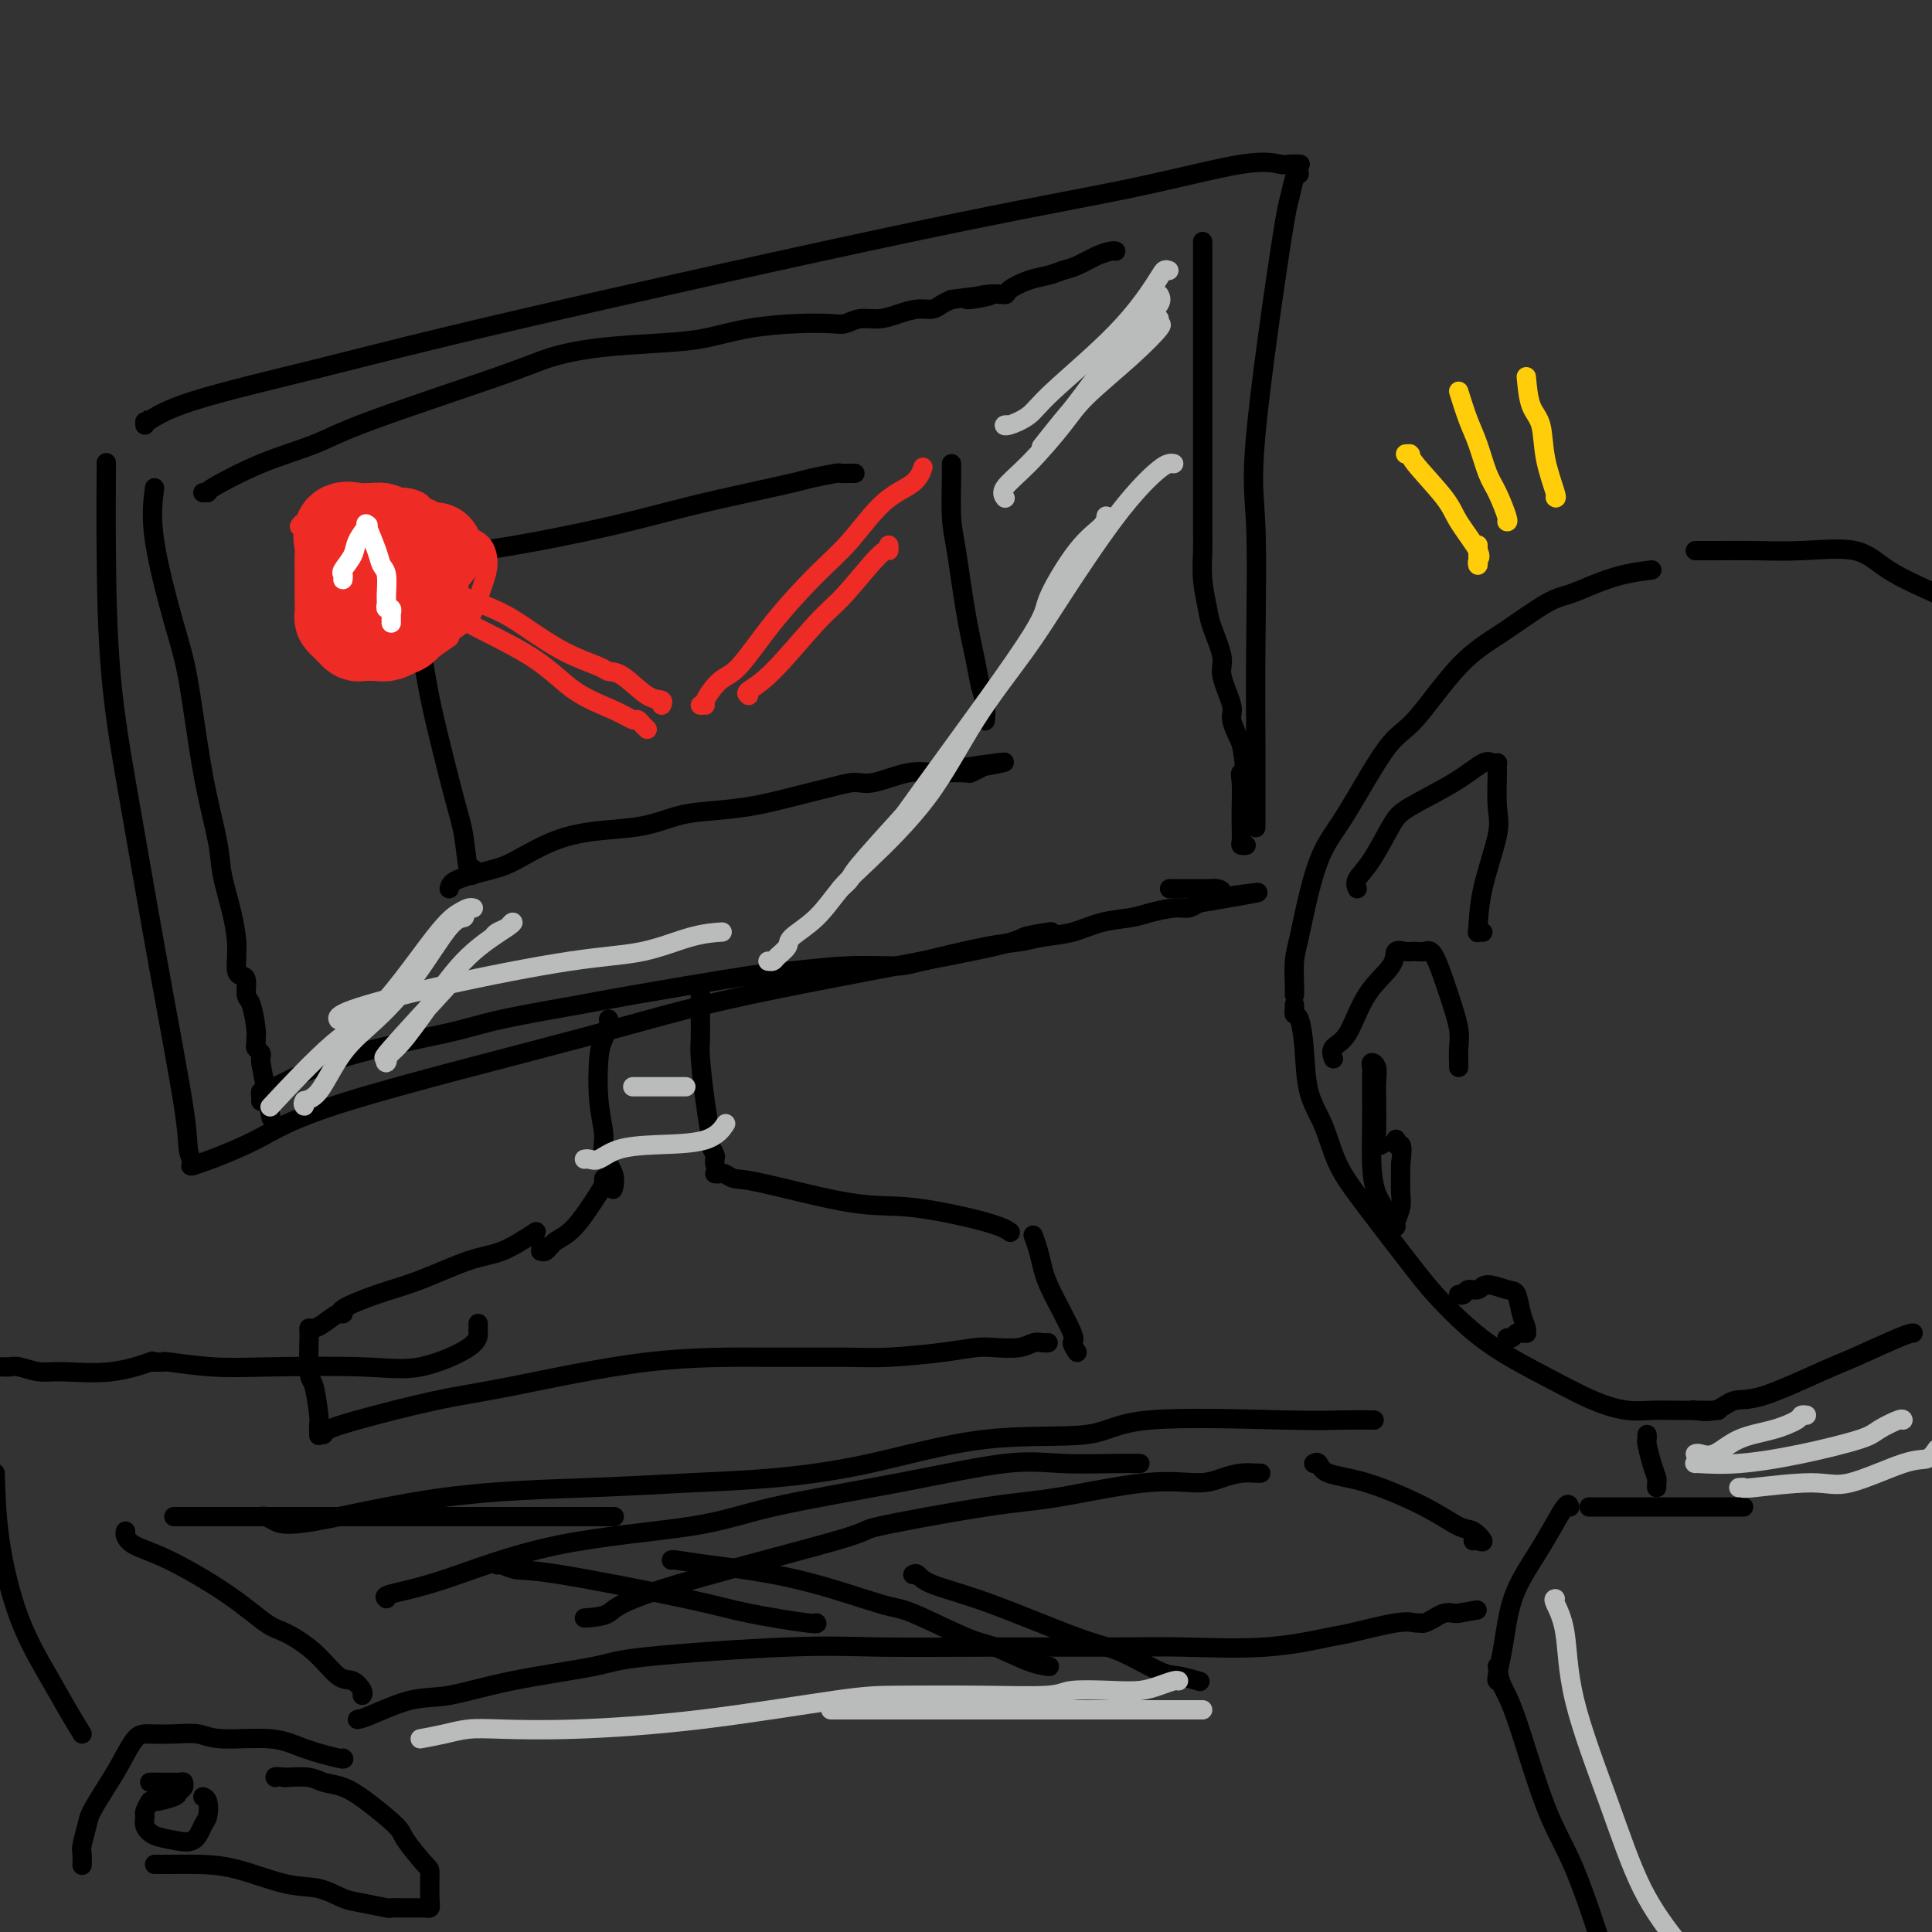 <svg viewBox='0 0 400 400' version='1.1' xmlns='http://www.w3.org/2000/svg' xmlns:xlink='http://www.w3.org/1999/xlink'><rect x="0" y="0" width="400" height="400" fill="#333333" stroke="none"/><g fill='none' stroke='rgb(0,0,0)' stroke-width='4' stroke-linecap='round' stroke-linejoin='round'><path d='M22,96c0.008,-0.338 0.016,-0.676 0,2c-0.016,2.676 -0.057,8.368 0,16c0.057,7.632 0.210,17.206 1,26c0.790,8.794 2.215,16.809 4,27c1.785,10.191 3.928,22.560 6,34c2.072,11.440 4.071,21.953 5,28c0.929,6.047 0.789,7.628 1,9c0.211,1.372 0.775,2.535 1,3c0.225,0.465 0.113,0.233 0,0'/><path d='M40,241c0.187,-0.111 0.375,-0.222 0,0c-0.375,0.222 -1.311,0.777 1,0c2.311,-0.777 7.871,-2.887 12,-5c4.129,-2.113 6.828,-4.229 19,-8c12.172,-3.771 33.816,-9.196 48,-13c14.184,-3.804 20.908,-5.986 35,-9c14.092,-3.014 35.550,-6.859 46,-9c10.450,-2.141 9.890,-2.576 11,-3c1.110,-0.424 3.888,-0.835 5,-1c1.112,-0.165 0.556,-0.082 0,0'/><path d='M30,88c-0.011,-0.500 -0.023,-0.999 0,-1c0.023,-0.001 0.080,0.497 1,0c0.920,-0.497 2.702,-1.989 9,-4c6.298,-2.011 17.113,-4.540 27,-7c9.887,-2.460 18.845,-4.852 41,-10c22.155,-5.148 57.507,-13.054 81,-18c23.493,-4.946 35.125,-6.933 45,-9c9.875,-2.067 17.991,-4.214 23,-5c5.009,-0.786 6.910,-0.211 8,0c1.090,0.211 1.371,0.057 2,0c0.629,-0.057 1.608,-0.016 2,0c0.392,0.016 0.196,0.008 0,0'/><path d='M269,36c-0.329,0.024 -0.659,0.048 -1,1c-0.341,0.952 -0.694,2.832 -1,4c-0.306,1.168 -0.565,1.623 -2,11c-1.435,9.377 -4.045,27.676 -5,38c-0.955,10.324 -0.256,12.672 0,19c0.256,6.328 0.069,16.635 0,25c-0.069,8.365 -0.018,14.789 0,20c0.018,5.211 0.005,9.211 0,12c-0.005,2.789 -0.001,4.368 0,5c0.001,0.632 0.001,0.316 0,0'/><path d='M342,118c-1.983,0.251 -3.966,0.502 -6,1c-2.034,0.498 -4.119,1.242 -6,2c-1.881,0.758 -3.560,1.530 -5,2c-1.440,0.470 -2.643,0.637 -5,2c-2.357,1.363 -5.869,3.921 -9,6c-3.131,2.079 -5.881,3.679 -9,7c-3.119,3.321 -6.607,8.362 -9,11c-2.393,2.638 -3.691,2.873 -6,6c-2.309,3.127 -5.628,9.146 -8,13c-2.372,3.854 -3.799,5.543 -5,8c-1.201,2.457 -2.178,5.681 -3,9c-0.822,3.319 -1.488,6.732 -2,9c-0.512,2.268 -0.869,3.391 -1,5c-0.131,1.609 -0.035,3.702 0,5c0.035,1.298 0.010,1.799 0,2c-0.010,0.201 -0.005,0.100 0,0'/><path d='M268,208c0.023,0.307 0.046,0.615 0,1c-0.046,0.385 -0.161,0.848 0,1c0.161,0.152 0.597,-0.005 1,1c0.403,1.005 0.773,3.174 1,6c0.227,2.826 0.311,6.310 1,9c0.689,2.690 1.983,4.586 3,7c1.017,2.414 1.757,5.347 3,8c1.243,2.653 2.989,5.027 6,9c3.011,3.973 7.286,9.547 10,13c2.714,3.453 3.866,4.785 6,7c2.134,2.215 5.248,5.311 9,8c3.752,2.689 8.142,4.969 12,7c3.858,2.031 7.186,3.812 10,5c2.814,1.188 5.116,1.782 7,2c1.884,0.218 3.350,0.058 5,0c1.650,-0.058 3.483,-0.016 6,0c2.517,0.016 5.719,0.004 7,0c1.281,-0.004 0.640,-0.002 0,0'/><path d='M351,114c0.122,-0.002 0.244,-0.003 1,0c0.756,0.003 2.147,0.012 4,0c1.853,-0.012 4.168,-0.045 7,0c2.832,0.045 6.182,0.167 10,0c3.818,-0.167 8.105,-0.622 11,0c2.895,0.622 4.399,2.321 7,4c2.601,1.679 6.301,3.340 10,5'/><path d='M351,292c-0.357,-0.062 -0.714,-0.125 0,0c0.714,0.125 2.499,0.436 4,0c1.501,-0.436 2.716,-1.619 4,-2c1.284,-0.381 2.635,0.042 6,-1c3.365,-1.042 8.744,-3.547 12,-5c3.256,-1.453 4.389,-1.853 7,-3c2.611,-1.147 6.700,-3.039 9,-4c2.300,-0.961 2.812,-0.989 3,-1c0.188,-0.011 0.054,-0.003 0,0c-0.054,0.003 -0.027,0.002 0,0'/><path d='M341,297c0.022,0.408 0.044,0.816 0,1c-0.044,0.184 -0.156,0.144 0,1c0.156,0.856 0.578,2.608 1,4c0.422,1.392 0.845,2.425 1,3c0.155,0.575 0.042,0.693 0,1c-0.042,0.307 -0.012,0.802 0,1c0.012,0.198 0.006,0.099 0,0'/><path d='M361,312c-0.177,0.000 -0.353,0.000 -1,0c-0.647,0.000 -1.763,0.000 -4,0c-2.237,0.000 -5.593,0.000 -8,0c-2.407,0.000 -3.864,-0.000 -6,0c-2.136,0.000 -4.951,0.000 -7,0c-2.049,0.000 -3.333,0.000 -4,0c-0.667,0.000 -0.718,0.000 -1,0c-0.282,0.000 -0.795,0.000 -1,0c-0.205,0.000 -0.103,0.000 0,0'/><path d='M325,312c-0.145,-0.459 -0.291,-0.918 -1,0c-0.709,0.918 -1.983,3.213 -3,5c-1.017,1.787 -1.779,3.067 -3,5c-1.221,1.933 -2.902,4.518 -4,7c-1.098,2.482 -1.615,4.861 -2,7c-0.385,2.139 -0.639,4.037 -1,6c-0.361,1.963 -0.828,3.990 -1,5c-0.172,1.010 -0.049,1.003 0,1c0.049,-0.003 0.025,-0.001 0,0'/><path d='M310,345c0.228,1.372 0.456,2.743 1,4c0.544,1.257 1.404,2.399 3,7c1.596,4.601 3.930,12.662 6,18c2.070,5.338 3.877,7.954 6,13c2.123,5.046 4.561,12.523 7,20'/><path d='M276,219c0.069,0.189 0.138,0.378 0,0c-0.138,-0.378 -0.483,-1.324 0,-2c0.483,-0.676 1.796,-1.081 3,-3c1.204,-1.919 2.300,-5.352 4,-8c1.700,-2.648 4.003,-4.513 5,-6c0.997,-1.487 0.689,-2.597 1,-3c0.311,-0.403 1.241,-0.098 2,0c0.759,0.098 1.345,-0.011 2,0c0.655,0.011 1.377,0.141 2,0c0.623,-0.141 1.148,-0.553 2,1c0.852,1.553 2.032,5.071 3,8c0.968,2.929 1.723,5.268 2,7c0.277,1.732 0.074,2.856 0,4c-0.074,1.144 -0.020,2.308 0,3c0.020,0.692 0.006,0.912 0,1c-0.006,0.088 -0.003,0.044 0,0'/><path d='M286,237c-0.422,0.184 -0.844,0.369 -1,0c-0.156,-0.369 -0.046,-1.290 0,-3c0.046,-1.710 0.026,-4.207 0,-6c-0.026,-1.793 -0.060,-2.882 0,-4c0.060,-1.118 0.212,-2.264 0,-3c-0.212,-0.736 -0.789,-1.061 -1,-1c-0.211,0.061 -0.057,0.507 0,1c0.057,0.493 0.017,1.034 0,2c-0.017,0.966 -0.012,2.358 0,4c0.012,1.642 0.030,3.533 0,6c-0.030,2.467 -0.109,5.509 0,8c0.109,2.491 0.406,4.432 1,6c0.594,1.568 1.483,2.765 2,4c0.517,1.235 0.660,2.510 1,3c0.340,0.490 0.876,0.195 1,0c0.124,-0.195 -0.163,-0.289 0,-1c0.163,-0.711 0.775,-2.037 1,-3c0.225,-0.963 0.064,-1.561 0,-3c-0.064,-1.439 -0.032,-3.720 0,-6'/><path d='M290,241c0.370,-2.933 0.295,-3.766 0,-4c-0.295,-0.234 -0.810,0.129 -1,0c-0.190,-0.129 -0.054,-0.751 0,-1c0.054,-0.249 0.027,-0.124 0,0'/><path d='M302,268c0.361,0.123 0.723,0.247 1,0c0.277,-0.247 0.470,-0.864 1,-1c0.530,-0.136 1.399,0.211 2,0c0.601,-0.211 0.935,-0.978 2,-1c1.065,-0.022 2.859,0.702 4,1c1.141,0.298 1.627,0.171 2,1c0.373,0.829 0.633,2.615 1,4c0.367,1.385 0.841,2.370 1,3c0.159,0.630 0.001,0.905 0,1c-0.001,0.095 0.154,0.012 0,0c-0.154,-0.012 -0.616,0.049 -1,0c-0.384,-0.049 -0.691,-0.209 -1,0c-0.309,0.209 -0.622,0.787 -1,1c-0.378,0.213 -0.822,0.061 -1,0c-0.178,-0.061 -0.089,-0.030 0,0'/><path d='M281,184c-0.235,-0.581 -0.469,-1.162 0,-2c0.469,-0.838 1.642,-1.935 3,-4c1.358,-2.065 2.903,-5.100 4,-7c1.097,-1.900 1.748,-2.667 4,-4c2.252,-1.333 6.106,-3.233 9,-5c2.894,-1.767 4.828,-3.400 6,-4c1.172,-0.600 1.581,-0.166 2,0c0.419,0.166 0.847,0.065 1,0c0.153,-0.065 0.031,-0.093 0,0c-0.031,0.093 0.031,0.305 0,2c-0.031,1.695 -0.153,4.871 0,7c0.153,2.129 0.581,3.212 0,6c-0.581,2.788 -2.169,7.283 -3,11c-0.831,3.717 -0.903,6.656 -1,8c-0.097,1.344 -0.218,1.093 0,1c0.218,-0.093 0.777,-0.026 1,0c0.223,0.026 0.112,0.013 0,0'/><path d='M32,101c-0.380,2.961 -0.760,5.922 0,11c0.760,5.078 2.661,12.273 4,17c1.339,4.727 2.117,6.986 3,12c0.883,5.014 1.873,12.782 3,19c1.127,6.218 2.393,10.885 3,14c0.607,3.115 0.555,4.678 1,7c0.445,2.322 1.386,5.403 2,8c0.614,2.597 0.899,4.710 1,6c0.101,1.290 0.017,1.758 0,2c-0.017,0.242 0.033,0.257 0,1c-0.033,0.743 -0.150,2.212 0,3c0.150,0.788 0.566,0.894 1,1c0.434,0.106 0.887,0.214 1,1c0.113,0.786 -0.113,2.252 0,3c0.113,0.748 0.565,0.778 1,2c0.435,1.222 0.852,3.637 1,5c0.148,1.363 0.026,1.675 0,2c-0.026,0.325 0.046,0.665 0,1c-0.046,0.335 -0.208,0.667 0,1c0.208,0.333 0.787,0.667 1,1c0.213,0.333 0.061,0.667 0,1c-0.061,0.333 -0.030,0.667 0,1'/><path d='M54,220c3.667,19.833 1.833,9.917 0,0'/><path d='M54,228c0.018,-0.301 0.036,-0.601 0,-1c-0.036,-0.399 -0.128,-0.896 0,-1c0.128,-0.104 0.474,0.186 3,-1c2.526,-1.186 7.231,-3.849 14,-6c6.769,-2.151 15.603,-3.792 21,-5c5.397,-1.208 7.358,-1.983 12,-3c4.642,-1.017 11.966,-2.276 16,-3c4.034,-0.724 4.779,-0.912 11,-2c6.221,-1.088 17.919,-3.077 24,-4c6.081,-0.923 6.544,-0.780 9,-1c2.456,-0.220 6.904,-0.804 11,-1c4.096,-0.196 7.840,-0.003 10,0c2.160,0.003 2.737,-0.183 6,-1c3.263,-0.817 9.214,-2.264 13,-3c3.786,-0.736 5.409,-0.761 7,-1c1.591,-0.239 3.151,-0.694 5,-1c1.849,-0.306 3.986,-0.464 6,-1c2.014,-0.536 3.905,-1.449 6,-2c2.095,-0.551 4.396,-0.739 6,-1c1.604,-0.261 2.512,-0.596 4,-1c1.488,-0.404 3.554,-0.878 5,-1c1.446,-0.122 2.270,0.108 3,0c0.730,-0.108 1.365,-0.554 2,-1'/><path d='M248,187c22.896,-3.895 8.137,-1.632 3,-1c-5.137,0.632 -0.653,-0.367 1,-1c1.653,-0.633 0.474,-0.902 0,-1c-0.474,-0.098 -0.243,-0.026 -2,0c-1.757,0.026 -5.502,0.008 -7,0c-1.498,-0.008 -0.749,-0.004 0,0'/><path d='M42,102c0.536,-0.012 1.072,-0.024 1,0c-0.072,0.024 -0.751,0.085 1,-1c1.751,-1.085 5.931,-3.316 10,-5c4.069,-1.684 8.027,-2.822 11,-4c2.973,-1.178 4.960,-2.396 12,-5c7.040,-2.604 19.132,-6.595 26,-9c6.868,-2.405 8.514,-3.225 11,-4c2.486,-0.775 5.814,-1.504 10,-2c4.186,-0.496 9.229,-0.760 13,-1c3.771,-0.240 6.270,-0.455 9,-1c2.730,-0.545 5.692,-1.418 9,-2c3.308,-0.582 6.961,-0.873 10,-1c3.039,-0.127 5.463,-0.089 7,0c1.537,0.089 2.186,0.230 3,0c0.814,-0.230 1.793,-0.831 3,-1c1.207,-0.169 2.641,0.095 4,0c1.359,-0.095 2.643,-0.550 4,-1c1.357,-0.450 2.786,-0.894 4,-1c1.214,-0.106 2.211,0.125 3,0c0.789,-0.125 1.368,-0.607 2,-1c0.632,-0.393 1.316,-0.696 2,-1'/><path d='M197,62c13.628,-1.793 6.199,-0.277 4,0c-2.199,0.277 0.831,-0.685 3,-1c2.169,-0.315 3.476,0.018 4,0c0.524,-0.018 0.264,-0.385 1,-1c0.736,-0.615 2.469,-1.478 4,-2c1.531,-0.522 2.862,-0.704 4,-1c1.138,-0.296 2.084,-0.706 3,-1c0.916,-0.294 1.800,-0.471 3,-1c1.200,-0.529 2.714,-1.410 4,-2c1.286,-0.590 2.345,-0.890 3,-1c0.655,-0.110 0.907,-0.030 1,0c0.093,0.030 0.027,0.008 0,0c-0.027,-0.008 -0.013,-0.004 0,0'/><path d='M249,50c0.000,0.364 0.000,0.728 0,1c-0.000,0.272 -0.000,0.450 0,1c0.000,0.550 0.000,1.470 0,3c-0.000,1.530 -0.000,3.670 0,5c0.000,1.330 0.000,1.849 0,3c-0.000,1.151 -0.000,2.935 0,5c0.000,2.065 0.000,4.413 0,6c-0.000,1.587 -0.000,2.414 0,4c0.000,1.586 0.000,3.932 0,6c-0.000,2.068 -0.000,3.859 0,6c0.000,2.141 0.000,4.633 0,6c-0.000,1.367 -0.001,1.609 0,3c0.001,1.391 0.004,3.930 0,6c-0.004,2.070 -0.013,3.671 0,5c0.013,1.329 0.050,2.387 0,4c-0.050,1.613 -0.187,3.783 0,6c0.187,2.217 0.699,4.481 1,6c0.301,1.519 0.391,2.291 1,4c0.609,1.709 1.738,4.353 2,6c0.262,1.647 -0.342,2.297 0,4c0.342,1.703 1.631,4.458 2,6c0.369,1.542 -0.180,1.869 0,3c0.180,1.131 1.090,3.065 2,5'/><path d='M257,154c1.238,6.564 0.332,5.976 0,6c-0.332,0.024 -0.090,0.662 0,2c0.090,1.338 0.028,3.378 0,5c-0.028,1.622 -0.021,2.827 0,4c0.021,1.173 0.057,2.314 0,3c-0.057,0.686 -0.208,0.915 0,1c0.208,0.085 0.774,0.024 1,0c0.226,-0.024 0.113,-0.012 0,0'/><path d='M126,211c0.085,0.145 0.171,0.289 0,1c-0.171,0.711 -0.598,1.988 -1,3c-0.402,1.012 -0.780,1.758 -1,4c-0.220,2.242 -0.283,5.981 0,9c0.283,3.019 0.913,5.317 1,7c0.087,1.683 -0.368,2.750 0,4c0.368,1.250 1.561,2.683 2,4c0.439,1.317 0.126,2.519 0,3c-0.126,0.481 -0.063,0.240 0,0'/><path d='M145,205c-0.006,1.610 -0.012,3.219 0,5c0.012,1.781 0.041,3.733 0,5c-0.041,1.267 -0.151,1.849 0,4c0.151,2.151 0.562,5.871 1,9c0.438,3.129 0.902,5.665 1,7c0.098,1.335 -0.170,1.468 0,2c0.170,0.532 0.778,1.463 1,2c0.222,0.537 0.060,0.680 0,1c-0.060,0.320 -0.016,0.817 0,1c0.016,0.183 0.005,0.052 0,0c-0.005,-0.052 -0.002,-0.026 0,0'/><path d='M148,243c0.355,0.031 0.710,0.061 1,0c0.290,-0.061 0.515,-0.215 1,0c0.485,0.215 1.232,0.799 2,1c0.768,0.201 1.558,0.019 6,1c4.442,0.981 12.536,3.125 18,4c5.464,0.875 8.300,0.482 13,1c4.700,0.518 11.265,1.947 15,3c3.735,1.053 4.638,1.729 5,2c0.362,0.271 0.181,0.135 0,0'/><path d='M111,255c-2.411,1.567 -4.823,3.134 -7,4c-2.177,0.866 -4.120,1.031 -7,2c-2.880,0.969 -6.696,2.741 -10,4c-3.304,1.259 -6.096,2.004 -9,3c-2.904,0.996 -5.919,2.242 -7,3c-1.081,0.758 -0.227,1.026 0,1c0.227,-0.026 -0.174,-0.347 -1,0c-0.826,0.347 -2.077,1.361 -3,2c-0.923,0.639 -1.518,0.903 -2,1c-0.482,0.097 -0.852,0.028 -1,0c-0.148,-0.028 -0.074,-0.014 0,0'/><path d='M64,275c0.002,0.399 0.003,0.799 0,1c-0.003,0.201 -0.011,0.205 0,0c0.011,-0.205 0.041,-0.617 0,1c-0.041,1.617 -0.155,5.264 0,7c0.155,1.736 0.577,1.562 1,3c0.423,1.438 0.845,4.489 1,6c0.155,1.511 0.042,1.484 0,2c-0.042,0.516 -0.012,1.576 0,2c0.012,0.424 0.006,0.212 0,0'/><path d='M67,297c0.147,-0.303 0.294,-0.607 1,-1c0.706,-0.393 1.969,-0.876 6,-2c4.031,-1.124 10.828,-2.890 16,-4c5.172,-1.110 8.720,-1.565 16,-3c7.280,-1.435 18.294,-3.851 28,-5c9.706,-1.149 18.105,-1.029 25,-1c6.895,0.029 12.285,-0.031 16,0c3.715,0.031 5.754,0.153 9,0c3.246,-0.153 7.699,-0.581 11,-1c3.301,-0.419 5.451,-0.830 7,-1c1.549,-0.170 2.496,-0.098 4,0c1.504,0.098 3.566,0.222 5,0c1.434,-0.222 2.240,-0.792 3,-1c0.760,-0.208 1.474,-0.056 2,0c0.526,0.056 0.865,0.016 1,0c0.135,-0.016 0.068,-0.008 0,0'/><path d='M223,280c-0.529,-0.828 -1.059,-1.656 -1,-2c0.059,-0.344 0.706,-0.205 0,-2c-0.706,-1.795 -2.764,-5.525 -4,-8c-1.236,-2.475 -1.651,-3.694 -2,-5c-0.349,-1.306 -0.632,-2.698 -1,-4c-0.368,-1.302 -0.819,-2.515 -1,-3c-0.181,-0.485 -0.090,-0.243 0,0'/><path d='M125,244c-0.010,0.389 -0.019,0.777 0,1c0.019,0.223 0.068,0.280 -1,2c-1.068,1.720 -3.253,5.103 -5,7c-1.747,1.897 -3.057,2.308 -4,3c-0.943,0.692 -1.521,1.663 -2,2c-0.479,0.337 -0.860,0.039 -1,0c-0.140,-0.039 -0.038,0.182 0,0c0.038,-0.182 0.011,-0.766 0,-1c-0.011,-0.234 -0.005,-0.117 0,0'/><path d='M54,314c0.275,-0.076 0.549,-0.153 1,0c0.451,0.153 1.078,0.535 2,1c0.922,0.465 2.137,1.012 8,0c5.863,-1.012 16.372,-3.584 27,-5c10.628,-1.416 21.373,-1.676 30,-2c8.627,-0.324 15.136,-0.711 21,-1c5.864,-0.289 11.082,-0.481 17,-1c5.918,-0.519 12.535,-1.365 20,-3c7.465,-1.635 15.778,-4.060 24,-5c8.222,-0.940 16.351,-0.395 21,-1c4.649,-0.605 5.816,-2.358 13,-3c7.184,-0.642 20.384,-0.172 28,0c7.616,0.172 9.649,0.046 12,0c2.351,-0.046 5.022,-0.012 6,0c0.978,0.012 0.263,0.003 0,0c-0.263,-0.003 -0.075,-0.001 0,0c0.075,0.001 0.038,0.000 0,0'/><path d='M26,317c-0.096,0.243 -0.192,0.485 0,1c0.192,0.515 0.671,1.302 2,2c1.329,0.698 3.509,1.308 7,3c3.491,1.692 8.293,4.468 12,7c3.707,2.532 6.319,4.820 8,6c1.681,1.180 2.430,1.251 4,2c1.570,0.749 3.962,2.176 6,4c2.038,1.824 3.723,4.044 5,5c1.277,0.956 2.146,0.648 3,1c0.854,0.352 1.691,1.364 2,2c0.309,0.636 0.088,0.896 0,1c-0.088,0.104 -0.044,0.052 0,0'/><path d='M74,356c0.534,-0.095 1.067,-0.189 3,-1c1.933,-0.811 5.265,-2.338 8,-3c2.735,-0.662 4.873,-0.458 8,-1c3.127,-0.542 7.245,-1.830 13,-3c5.755,-1.170 13.149,-2.223 17,-3c3.851,-0.777 4.158,-1.280 11,-2c6.842,-0.720 20.217,-1.658 29,-2c8.783,-0.342 12.972,-0.090 19,0c6.028,0.090 13.895,0.017 23,0c9.105,-0.017 19.448,0.022 26,0c6.552,-0.022 9.313,-0.104 14,0c4.687,0.104 11.301,0.396 17,0c5.699,-0.396 10.483,-1.479 13,-2c2.517,-0.521 2.767,-0.478 5,-1c2.233,-0.522 6.449,-1.608 9,-2c2.551,-0.392 3.439,-0.090 4,0c0.561,0.090 0.797,-0.032 1,0c0.203,0.032 0.373,0.219 1,0c0.627,-0.219 1.712,-0.843 2,-1c0.288,-0.157 -0.222,0.154 0,0c0.222,-0.154 1.175,-0.772 2,-1c0.825,-0.228 1.521,-0.065 2,0c0.479,0.065 0.739,0.033 1,0'/><path d='M302,334c6.667,-1.167 3.333,-0.583 0,0'/><path d='M272,303c0.355,-0.198 0.710,-0.396 1,0c0.290,0.396 0.514,1.386 2,2c1.486,0.614 4.235,0.852 8,2c3.765,1.148 8.547,3.208 12,5c3.453,1.792 5.577,3.317 7,4c1.423,0.683 2.147,0.523 3,1c0.853,0.477 1.837,1.592 2,2c0.163,0.408 -0.495,0.110 -1,0c-0.505,-0.110 -0.859,-0.031 -1,0c-0.141,0.031 -0.071,0.016 0,0'/><path d='M36,314c0.565,0.000 1.131,0.000 1,0c-0.131,0.000 -0.957,0.000 3,0c3.957,0.000 12.698,0.000 20,0c7.302,0.000 13.165,0.000 20,0c6.835,0.000 14.641,0.000 22,0c7.359,0.000 14.272,0.000 18,0c3.728,-0.000 4.273,0.000 5,0c0.727,0.000 1.636,0.000 2,0c0.364,0.000 0.182,0.000 0,0'/><path d='M71,364c0.230,0.164 0.461,0.327 -1,0c-1.461,-0.327 -4.612,-1.145 -7,-2c-2.388,-0.855 -4.011,-1.746 -7,-2c-2.989,-0.254 -7.342,0.128 -10,0c-2.658,-0.128 -3.621,-0.765 -5,-1c-1.379,-0.235 -3.173,-0.066 -5,0c-1.827,0.066 -3.687,0.031 -5,0c-1.313,-0.031 -2.078,-0.057 -3,1c-0.922,1.057 -2.002,3.197 -3,5c-0.998,1.803 -1.914,3.270 -3,5c-1.086,1.730 -2.344,3.725 -3,5c-0.656,1.275 -0.712,1.831 -1,3c-0.288,1.169 -0.809,2.953 -1,4c-0.191,1.047 -0.051,1.359 0,2c0.051,0.641 0.015,1.612 0,2c-0.015,0.388 -0.007,0.194 0,0'/><path d='M32,386c0.763,0.007 1.525,0.014 3,0c1.475,-0.014 3.661,-0.050 6,0c2.339,0.050 4.829,0.184 8,1c3.171,0.816 7.022,2.313 10,3c2.978,0.687 5.084,0.562 7,1c1.916,0.438 3.644,1.438 5,2c1.356,0.562 2.341,0.687 4,1c1.659,0.313 3.992,0.816 5,1c1.008,0.184 0.689,0.049 1,0c0.311,-0.049 1.250,-0.012 2,0c0.750,0.012 1.311,0.001 2,0c0.689,-0.001 1.505,0.010 2,0c0.495,-0.010 0.669,-0.040 1,0c0.331,0.040 0.821,0.152 1,0c0.179,-0.152 0.049,-0.566 0,-2c-0.049,-1.434 -0.018,-3.889 0,-5c0.018,-1.111 0.021,-0.879 -1,-2c-1.021,-1.121 -3.068,-3.596 -4,-5c-0.932,-1.404 -0.751,-1.739 -2,-3c-1.249,-1.261 -3.929,-3.448 -6,-5c-2.071,-1.552 -3.535,-2.467 -5,-3c-1.465,-0.533 -2.933,-0.682 -4,-1c-1.067,-0.318 -1.733,-0.805 -3,-1c-1.267,-0.195 -3.133,-0.097 -5,0'/><path d='M59,368c-2.311,-0.311 -2.089,-0.089 -2,0c0.089,0.089 0.044,0.044 0,0'/><path d='M31,369c0.423,0.002 0.846,0.003 1,0c0.154,-0.003 0.037,-0.012 1,0c0.963,0.012 3.004,0.044 4,0c0.996,-0.044 0.946,-0.165 1,0c0.054,0.165 0.212,0.617 0,1c-0.212,0.383 -0.793,0.698 -1,1c-0.207,0.302 -0.041,0.591 -1,1c-0.959,0.409 -3.043,0.938 -4,1c-0.957,0.062 -0.788,-0.345 -1,0c-0.212,0.345 -0.806,1.440 -1,2c-0.194,0.560 0.010,0.583 0,1c-0.010,0.417 -0.234,1.226 0,2c0.234,0.774 0.928,1.513 2,2c1.072,0.487 2.523,0.723 4,1c1.477,0.277 2.981,0.596 4,0c1.019,-0.596 1.555,-2.107 2,-3c0.445,-0.893 0.800,-1.167 1,-2c0.200,-0.833 0.246,-2.224 0,-3c-0.246,-0.776 -0.785,-0.936 -1,-1c-0.215,-0.064 -0.108,-0.032 0,0'/><path d='M17,359c-0.967,-1.579 -1.933,-3.158 -3,-5c-1.067,-1.842 -2.234,-3.947 -4,-7c-1.766,-3.053 -4.129,-7.053 -6,-12c-1.871,-4.947 -3.249,-10.842 -4,-16c-0.751,-5.158 -0.876,-9.579 -1,-14'/><path d='M0,283c0.025,-0.001 0.049,-0.001 0,0c-0.049,0.001 -0.173,0.004 0,0c0.173,-0.004 0.642,-0.016 1,0c0.358,0.016 0.605,0.059 1,0c0.395,-0.059 0.938,-0.219 2,0c1.062,0.219 2.645,0.819 4,1c1.355,0.181 2.484,-0.057 5,0c2.516,0.057 6.420,0.408 10,0c3.580,-0.408 6.837,-1.574 8,-2c1.163,-0.426 0.233,-0.110 0,0c-0.233,0.110 0.232,0.016 1,0c0.768,-0.016 1.840,0.047 2,0c0.160,-0.047 -0.592,-0.206 1,0c1.592,0.206 5.526,0.775 9,1c3.474,0.225 6.486,0.106 12,0c5.514,-0.106 13.530,-0.199 19,0c5.470,0.199 8.394,0.691 12,0c3.606,-0.691 7.894,-2.564 10,-4c2.106,-1.436 2.028,-2.437 2,-3c-0.028,-0.563 -0.008,-0.690 0,-1c0.008,-0.310 0.002,-0.803 0,-1c-0.002,-0.197 -0.001,-0.099 0,0'/><path d='M80,331c-0.328,-0.269 -0.656,-0.538 1,-1c1.656,-0.462 5.295,-1.115 11,-3c5.705,-1.885 13.474,-5.000 23,-7c9.526,-2.000 20.807,-2.886 28,-4c7.193,-1.114 10.297,-2.456 17,-4c6.703,-1.544 17.004,-3.289 26,-5c8.996,-1.711 16.687,-3.387 22,-4c5.313,-0.613 8.247,-0.164 12,0c3.753,0.164 8.326,0.044 11,0c2.674,-0.044 3.451,-0.012 4,0c0.549,0.012 0.871,0.003 1,0c0.129,-0.003 0.064,-0.002 0,0'/><path d='M121,335c1.928,-0.143 3.857,-0.287 5,-1c1.143,-0.713 1.502,-1.996 11,-5c9.498,-3.004 28.136,-7.731 36,-10c7.864,-2.269 4.952,-2.082 9,-3c4.048,-0.918 15.054,-2.942 22,-4c6.946,-1.058 9.831,-1.149 15,-2c5.169,-0.851 12.621,-2.463 18,-3c5.379,-0.537 8.686,-0.000 11,0c2.314,0.000 3.636,-0.536 5,-1c1.364,-0.464 2.772,-0.856 4,-1c1.228,-0.144 2.278,-0.038 3,0c0.722,0.038 1.118,0.010 1,0c-0.118,-0.010 -0.748,-0.003 -1,0c-0.252,0.003 -0.126,0.001 0,0'/><path d='M103,324c0.166,-0.118 0.332,-0.236 1,0c0.668,0.236 1.836,0.827 3,1c1.164,0.173 2.322,-0.073 9,1c6.678,1.073 18.875,3.464 26,5c7.125,1.536 9.178,2.216 13,3c3.822,0.784 9.414,1.673 12,2c2.586,0.327 2.168,0.094 2,0c-0.168,-0.094 -0.084,-0.047 0,0'/><path d='M139,323c0.047,-0.061 0.095,-0.122 1,0c0.905,0.122 2.668,0.429 7,1c4.332,0.571 11.233,1.408 18,3c6.767,1.592 13.401,3.939 17,5c3.599,1.061 4.163,0.834 7,2c2.837,1.166 7.947,3.724 11,5c3.053,1.276 4.047,1.270 6,2c1.953,0.730 4.864,2.196 7,3c2.136,0.804 3.498,0.947 4,1c0.502,0.053 0.143,0.015 0,0c-0.143,-0.015 -0.072,-0.008 0,0'/><path d='M189,326c0.316,-0.158 0.632,-0.315 1,0c0.368,0.315 0.787,1.104 3,2c2.213,0.896 6.218,1.899 12,4c5.782,2.101 13.340,5.299 18,7c4.660,1.701 6.423,1.906 9,3c2.577,1.094 5.969,3.077 8,4c2.031,0.923 2.701,0.787 4,1c1.299,0.213 3.228,0.775 4,1c0.772,0.225 0.386,0.112 0,0'/><path d='M86,121c0.052,0.706 0.104,1.413 0,2c-0.104,0.587 -0.365,1.055 0,4c0.365,2.945 1.354,8.365 2,12c0.646,3.635 0.947,5.483 2,10c1.053,4.517 2.856,11.704 4,16c1.144,4.296 1.627,5.701 2,8c0.373,2.299 0.636,5.492 1,7c0.364,1.508 0.830,1.332 1,1c0.170,-0.332 0.046,-0.820 0,-1c-0.046,-0.180 -0.013,-0.051 0,0c0.013,0.051 0.007,0.026 0,0'/><path d='M88,117c0.086,0.191 0.173,0.382 1,0c0.827,-0.382 2.395,-1.338 5,-2c2.605,-0.662 6.249,-1.032 12,-2c5.751,-0.968 13.610,-2.535 20,-4c6.390,-1.465 11.310,-2.827 16,-4c4.690,-1.173 9.150,-2.157 13,-3c3.850,-0.843 7.091,-1.546 9,-2c1.909,-0.454 2.487,-0.657 4,-1c1.513,-0.343 3.961,-0.824 5,-1c1.039,-0.176 0.671,-0.047 1,0c0.329,0.047 1.356,0.013 2,0c0.644,-0.013 0.904,-0.003 1,0c0.096,0.003 0.027,0.001 0,0c-0.027,-0.001 -0.014,-0.000 0,0'/><path d='M197,96c-0.005,0.405 -0.010,0.810 0,1c0.010,0.190 0.034,0.164 0,2c-0.034,1.836 -0.125,5.533 0,8c0.125,2.467 0.468,3.703 1,7c0.532,3.297 1.253,8.656 2,13c0.747,4.344 1.521,7.672 2,10c0.479,2.328 0.665,3.655 1,5c0.335,1.345 0.821,2.708 1,4c0.179,1.292 0.051,2.512 0,3c-0.051,0.488 -0.026,0.244 0,0'/><path d='M93,184c0.155,-0.651 0.309,-1.302 2,-2c1.691,-0.698 4.918,-1.443 7,-2c2.082,-0.557 3.017,-0.927 5,-2c1.983,-1.073 5.012,-2.851 8,-4c2.988,-1.149 5.934,-1.669 9,-2c3.066,-0.331 6.253,-0.473 9,-1c2.747,-0.527 5.056,-1.440 7,-2c1.944,-0.560 3.525,-0.767 6,-1c2.475,-0.233 5.846,-0.491 9,-1c3.154,-0.509 6.092,-1.268 9,-2c2.908,-0.732 5.785,-1.436 8,-2c2.215,-0.564 3.769,-0.988 5,-1c1.231,-0.012 2.138,0.389 4,0c1.862,-0.389 4.679,-1.567 7,-2c2.321,-0.433 4.147,-0.120 5,0c0.853,0.120 0.734,0.046 2,0c1.266,-0.046 3.917,-0.064 5,0c1.083,0.064 0.599,0.209 1,0c0.401,-0.209 1.686,-0.774 2,-1c0.314,-0.226 -0.343,-0.113 -1,0'/><path d='M202,159c12.867,-2.333 1.533,-0.667 -3,0c-4.533,0.667 -2.267,0.333 0,0'/></g>
<g fill='none' stroke='rgb(238,43,36)' stroke-width='4' stroke-linecap='round' stroke-linejoin='round'><path d='M89,119c0.849,-0.242 1.697,-0.483 2,0c0.303,0.483 0.060,1.691 2,3c1.940,1.309 6.063,2.719 9,4c2.937,1.281 4.689,2.434 7,4c2.311,1.566 5.181,3.544 8,5c2.819,1.456 5.586,2.389 7,3c1.414,0.611 1.475,0.899 2,1c0.525,0.101 1.514,0.013 3,1c1.486,0.987 3.471,3.048 5,4c1.529,0.952 2.604,0.795 3,1c0.396,0.205 0.113,0.773 0,1c-0.113,0.227 -0.057,0.114 0,0'/><path d='M145,146c0.492,0.002 0.984,0.003 1,0c0.016,-0.003 -0.444,-0.012 0,-1c0.444,-0.988 1.793,-2.956 3,-4c1.207,-1.044 2.274,-1.165 4,-3c1.726,-1.835 4.111,-5.386 7,-9c2.889,-3.614 6.280,-7.291 9,-10c2.720,-2.709 4.767,-4.449 7,-7c2.233,-2.551 4.651,-5.913 7,-8c2.349,-2.087 4.630,-2.900 6,-4c1.370,-1.100 1.830,-2.489 2,-3c0.170,-0.511 0.048,-0.146 0,0c-0.048,0.146 -0.024,0.073 0,0'/><path d='M155,144c-0.328,-0.241 -0.656,-0.483 0,-1c0.656,-0.517 2.295,-1.311 5,-4c2.705,-2.689 6.476,-7.274 9,-10c2.524,-2.726 3.801,-3.592 6,-6c2.199,-2.408 5.321,-6.357 7,-8c1.679,-1.643 1.913,-0.981 2,-1c0.087,-0.019 0.025,-0.720 0,-1c-0.025,-0.280 -0.012,-0.140 0,0'/><path d='M94,127c0.533,-0.063 1.065,-0.127 1,0c-0.065,0.127 -0.729,0.444 2,2c2.729,1.556 8.850,4.349 13,7c4.150,2.651 6.330,5.158 9,7c2.670,1.842 5.829,3.019 8,4c2.171,0.981 3.352,1.766 4,2c0.648,0.234 0.761,-0.081 1,0c0.239,0.081 0.603,0.560 1,1c0.397,0.440 0.828,0.840 1,1c0.172,0.160 0.086,0.080 0,0'/><path d='M73,105c0.120,0.017 0.239,0.033 0,0c-0.239,-0.033 -0.837,-0.116 -1,0c-0.163,0.116 0.107,0.432 0,1c-0.107,0.568 -0.592,1.387 -1,2c-0.408,0.613 -0.739,1.020 -1,1c-0.261,-0.020 -0.453,-0.466 -1,0c-0.547,0.466 -1.450,1.845 -2,3c-0.550,1.155 -0.749,2.088 -1,3c-0.251,0.912 -0.555,1.804 -1,3c-0.445,1.196 -1.033,2.695 -1,4c0.033,1.305 0.686,2.416 1,3c0.314,0.584 0.289,0.640 1,1c0.711,0.360 2.158,1.025 4,2c1.842,0.975 4.079,2.262 5,3c0.921,0.738 0.528,0.928 2,1c1.472,0.072 4.810,0.025 7,0c2.190,-0.025 3.231,-0.030 4,0c0.769,0.030 1.266,0.095 2,0c0.734,-0.095 1.703,-0.348 3,-1c1.297,-0.652 2.920,-1.701 4,-3c1.080,-1.299 1.615,-2.848 2,-4c0.385,-1.152 0.619,-1.907 1,-3c0.381,-1.093 0.910,-2.525 1,-4c0.090,-1.475 -0.260,-2.993 -1,-4c-0.740,-1.007 -1.870,-1.504 -3,-2'/><path d='M97,111c-1.299,-1.498 -2.547,-2.244 -4,-3c-1.453,-0.756 -3.110,-1.523 -4,-2c-0.890,-0.477 -1.013,-0.664 -2,-1c-0.987,-0.336 -2.839,-0.822 -4,-1c-1.161,-0.178 -1.633,-0.047 -2,0c-0.367,0.047 -0.630,0.009 -1,0c-0.370,-0.009 -0.848,0.009 -2,0c-1.152,-0.009 -2.978,-0.046 -4,0c-1.022,0.046 -1.241,0.174 -2,1c-0.759,0.826 -2.057,2.351 -3,3c-0.943,0.649 -1.530,0.421 -2,1c-0.470,0.579 -0.823,1.965 -1,4c-0.177,2.035 -0.178,4.720 -1,5c-0.822,0.280 -2.466,-1.845 0,1c2.466,2.845 9.042,10.660 12,14c2.958,3.340 2.298,2.204 3,2c0.702,-0.204 2.766,0.522 4,1c1.234,0.478 1.638,0.708 3,0c1.362,-0.708 3.681,-2.354 6,-4'/><path d='M93,132c1.154,-2.077 1.038,-5.269 1,-7c-0.038,-1.731 0.002,-1.999 0,-3c-0.002,-1.001 -0.045,-2.734 0,-4c0.045,-1.266 0.177,-2.065 0,-3c-0.177,-0.935 -0.662,-2.004 -1,-3c-0.338,-0.996 -0.529,-1.917 -1,-3c-0.471,-1.083 -1.221,-2.329 -2,-3c-0.779,-0.671 -1.585,-0.769 -2,-1c-0.415,-0.231 -0.438,-0.596 -1,-1c-0.562,-0.404 -1.665,-0.849 -3,-1c-1.335,-0.151 -2.904,-0.010 -4,0c-1.096,0.010 -1.719,-0.113 -3,0c-1.281,0.113 -3.219,0.461 -5,1c-1.781,0.539 -3.405,1.268 -5,2c-1.595,0.732 -3.160,1.466 -4,2c-0.840,0.534 -0.954,0.867 -1,1c-0.046,0.133 -0.023,0.067 0,0'/></g>
<g fill='none' stroke='rgb(238,43,36)' stroke-width='20' stroke-linecap='round' stroke-linejoin='round'><path d='M90,114c-0.399,-0.055 -0.799,-0.109 -1,0c-0.201,0.109 -0.204,0.383 -1,0c-0.796,-0.383 -2.384,-1.423 -4,-2c-1.616,-0.577 -3.261,-0.690 -4,-1c-0.739,-0.310 -0.574,-0.818 -1,-1c-0.426,-0.182 -1.445,-0.039 -2,0c-0.555,0.039 -0.646,-0.026 -1,0c-0.354,0.026 -0.970,0.142 -2,0c-1.030,-0.142 -2.472,-0.541 -3,0c-0.528,0.541 -0.141,2.023 0,3c0.141,0.977 0.038,1.450 0,2c-0.038,0.550 -0.010,1.177 0,2c0.010,0.823 0.002,1.841 0,3c-0.002,1.159 0.003,2.457 0,3c-0.003,0.543 -0.012,0.330 0,1c0.012,0.670 0.045,2.222 0,3c-0.045,0.778 -0.169,0.783 0,1c0.169,0.217 0.629,0.646 1,1c0.371,0.354 0.652,0.631 1,1c0.348,0.369 0.765,0.828 1,1c0.235,0.172 0.290,0.056 1,0c0.710,-0.056 2.076,-0.054 3,0c0.924,0.054 1.407,0.158 2,0c0.593,-0.158 1.297,-0.579 2,-1'/><path d='M82,130c2.127,-0.245 1.943,-2.359 2,-3c0.057,-0.641 0.355,0.190 1,0c0.645,-0.190 1.637,-1.403 2,-2c0.363,-0.597 0.098,-0.579 0,-1c-0.098,-0.421 -0.029,-1.282 0,-2c0.029,-0.718 0.019,-1.292 0,-2c-0.019,-0.708 -0.046,-1.550 0,-2c0.046,-0.450 0.166,-0.509 0,-1c-0.166,-0.491 -0.619,-1.413 -1,-2c-0.381,-0.587 -0.690,-0.838 -1,-1c-0.310,-0.162 -0.622,-0.236 -1,0c-0.378,0.236 -0.822,0.782 -1,1c-0.178,0.218 -0.089,0.109 0,0'/></g>
<g fill='none' stroke='rgb(255,255,255)' stroke-width='4' stroke-linecap='round' stroke-linejoin='round'><path d='M71,120c0.057,-0.383 0.114,-0.765 0,-1c-0.114,-0.235 -0.398,-0.322 0,-1c0.398,-0.678 1.480,-1.947 2,-3c0.520,-1.053 0.480,-1.891 1,-3c0.520,-1.109 1.602,-2.491 2,-3c0.398,-0.509 0.114,-0.145 0,0c-0.114,0.145 -0.057,0.073 0,0'/><path d='M76,109c-0.204,-0.484 -0.409,-0.968 0,0c0.409,0.968 1.430,3.386 2,5c0.570,1.614 0.688,2.422 1,3c0.312,0.578 0.820,0.924 1,2c0.180,1.076 0.034,2.881 0,4c-0.034,1.119 0.043,1.553 0,2c-0.043,0.447 -0.208,0.907 0,1c0.208,0.093 0.788,-0.182 1,0c0.212,0.182 0.057,0.819 0,1c-0.057,0.181 -0.015,-0.096 0,0c0.015,0.096 0.004,0.564 0,1c-0.004,0.436 -0.001,0.839 0,1c0.001,0.161 0.001,0.081 0,0'/></g>
<g fill='none' stroke='rgb(186,187,187)' stroke-width='4' stroke-linecap='round' stroke-linejoin='round'><path d='M70,211c0.053,0.113 0.106,0.225 0,0c-0.106,-0.225 -0.372,-0.789 3,-2c3.372,-1.211 10.382,-3.071 19,-5c8.618,-1.929 18.842,-3.929 26,-5c7.158,-1.071 11.248,-1.215 15,-2c3.752,-0.785 7.164,-2.211 10,-3c2.836,-0.789 5.096,-0.940 6,-1c0.904,-0.060 0.452,-0.030 0,0'/><path d='M131,225c0.264,0.000 0.529,0.000 1,0c0.471,0.000 1.149,0.000 2,0c0.851,0.000 1.874,0.000 3,0c1.126,0.000 2.353,-0.000 3,0c0.647,0.000 0.713,0.000 1,0c0.287,0.000 0.796,0.000 1,0c0.204,0.000 0.102,0.000 0,0'/><path d='M121,240c0.272,-0.053 0.544,-0.106 1,0c0.456,0.106 1.096,0.371 2,0c0.904,-0.371 2.071,-1.378 4,-2c1.929,-0.622 4.620,-0.857 8,-1c3.380,-0.143 7.448,-0.192 10,-1c2.552,-0.808 3.586,-2.374 4,-3c0.414,-0.626 0.207,-0.313 0,0'/><path d='M351,303c-0.180,-0.039 -0.360,-0.079 1,0c1.360,0.079 4.259,0.276 8,0c3.741,-0.276 8.323,-1.027 13,-2c4.677,-0.973 9.449,-2.170 12,-3c2.551,-0.830 2.880,-1.295 4,-2c1.120,-0.705 3.032,-1.651 4,-2c0.968,-0.349 0.991,-0.100 1,0c0.009,0.100 0.005,0.050 0,0'/><path d='M360,308c0.517,-0.039 1.033,-0.077 1,0c-0.033,0.077 -0.616,0.271 2,0c2.616,-0.271 8.430,-1.006 12,-1c3.570,0.006 4.895,0.754 8,0c3.105,-0.754 7.990,-3.011 11,-4c3.010,-0.989 4.146,-0.711 5,-1c0.854,-0.289 1.427,-1.144 2,-2'/><path d='M351,301c0.188,-0.079 0.376,-0.157 1,0c0.624,0.157 1.683,0.550 3,0c1.317,-0.550 2.893,-2.042 5,-3c2.107,-0.958 4.747,-1.381 7,-2c2.253,-0.619 4.119,-1.434 5,-2c0.881,-0.566 0.776,-0.883 1,-1c0.224,-0.117 0.778,-0.033 1,0c0.222,0.033 0.111,0.017 0,0'/></g>
<g fill='none' stroke='rgb(255,205,10)' stroke-width='4' stroke-linecap='round' stroke-linejoin='round'><path d='M291,94c0.476,-0.043 0.952,-0.085 1,0c0.048,0.085 -0.331,0.298 1,2c1.331,1.702 4.371,4.892 6,7c1.629,2.108 1.848,3.134 3,5c1.152,1.866 3.237,4.573 4,6c0.763,1.427 0.204,1.573 0,2c-0.204,0.427 -0.055,1.135 0,1c0.055,-0.135 0.015,-1.113 0,-2c-0.015,-0.887 -0.004,-1.682 0,-2c0.004,-0.318 0.002,-0.159 0,0'/><path d='M302,81c0.668,2.130 1.335,4.259 2,6c0.665,1.741 1.327,3.093 2,5c0.673,1.907 1.357,4.367 2,6c0.643,1.633 1.244,2.438 2,4c0.756,1.562 1.665,3.882 2,5c0.335,1.118 0.096,1.034 0,1c-0.096,-0.034 -0.048,-0.017 0,0'/><path d='M316,78c0.210,2.241 0.421,4.481 1,6c0.579,1.519 1.528,2.316 2,4c0.472,1.684 0.467,4.256 1,7c0.533,2.744 1.605,5.662 2,7c0.395,1.338 0.113,1.097 0,1c-0.113,-0.097 -0.056,-0.048 0,0'/></g>
<g fill='none' stroke='rgb(186,187,187)' stroke-width='4' stroke-linecap='round' stroke-linejoin='round'><path d='M242,56c-0.342,-0.124 -0.684,-0.248 -1,0c-0.316,0.248 -0.606,0.869 -2,3c-1.394,2.131 -3.891,5.772 -8,10c-4.109,4.228 -9.829,9.042 -13,12c-3.171,2.958 -3.792,4.061 -5,5c-1.208,0.939 -3.004,1.716 -4,2c-0.996,0.284 -1.191,0.077 -1,0c0.191,-0.077 0.769,-0.022 1,0c0.231,0.022 0.116,0.011 0,0'/><path d='M240,61c0.285,0.537 0.570,1.075 0,2c-0.570,0.925 -1.996,2.239 -3,3c-1.004,0.761 -1.586,0.971 -4,4c-2.414,3.029 -6.661,8.878 -9,12c-2.339,3.122 -2.771,3.517 -4,5c-1.229,1.483 -3.254,4.053 -4,5c-0.746,0.947 -0.213,0.271 0,0c0.213,-0.271 0.107,-0.135 0,0'/><path d='M240,66c-0.116,0.436 -0.233,0.871 0,1c0.233,0.129 0.815,-0.049 0,1c-0.815,1.049 -3.028,3.324 -6,6c-2.972,2.676 -6.701,5.754 -9,8c-2.299,2.246 -3.166,3.660 -5,6c-1.834,2.340 -4.636,5.607 -7,8c-2.364,2.393 -4.290,3.914 -5,5c-0.710,1.086 -0.203,1.739 0,2c0.203,0.261 0.101,0.131 0,0'/><path d='M98,188c-0.273,-0.065 -0.546,-0.130 -1,0c-0.454,0.130 -1.087,0.455 -2,1c-0.913,0.545 -2.104,1.312 -5,5c-2.896,3.688 -7.498,10.298 -11,14c-3.502,3.702 -5.905,4.495 -10,8c-4.095,3.505 -9.881,9.723 -12,12c-2.119,2.277 -0.570,0.613 0,0c0.570,-0.613 0.163,-0.175 0,0c-0.163,0.175 -0.081,0.088 0,0'/><path d='M96,189c0.180,0.437 0.359,0.875 0,1c-0.359,0.125 -1.257,-0.061 -3,2c-1.743,2.061 -4.331,6.369 -7,10c-2.669,3.631 -5.419,6.585 -8,9c-2.581,2.415 -4.993,4.289 -7,7c-2.007,2.711 -3.610,6.257 -5,8c-1.390,1.743 -2.569,1.683 -3,2c-0.431,0.317 -0.116,1.013 0,1c0.116,-0.013 0.031,-0.734 0,-1c-0.031,-0.266 -0.009,-0.076 0,0c0.009,0.076 0.004,0.038 0,0'/><path d='M102,194c0.221,-0.340 0.442,-0.679 1,-1c0.558,-0.321 1.453,-0.623 2,-1c0.547,-0.377 0.747,-0.827 1,-1c0.253,-0.173 0.558,-0.068 -1,1c-1.558,1.068 -4.978,3.100 -8,6c-3.022,2.900 -5.645,6.667 -8,10c-2.355,3.333 -4.441,6.231 -6,8c-1.559,1.769 -2.591,2.409 -3,3c-0.409,0.591 -0.195,1.134 0,1c0.195,-0.134 0.372,-0.943 0,-1c-0.372,-0.057 -1.292,0.639 1,-2c2.292,-2.639 7.798,-8.611 10,-11c2.202,-2.389 1.101,-1.194 0,0'/><path d='M243,96c-0.249,-0.064 -0.498,-0.127 -1,0c-0.502,0.127 -1.257,0.445 -3,2c-1.743,1.555 -4.472,4.349 -8,9c-3.528,4.651 -7.854,11.160 -11,16c-3.146,4.840 -5.113,8.011 -8,12c-2.887,3.989 -6.693,8.797 -10,14c-3.307,5.203 -6.116,10.801 -10,16c-3.884,5.199 -8.843,9.998 -12,13c-3.157,3.002 -4.513,4.209 -6,6c-1.487,1.791 -3.105,4.168 -5,6c-1.895,1.832 -4.067,3.118 -5,4c-0.933,0.882 -0.629,1.361 -1,2c-0.371,0.639 -1.419,1.439 -2,2c-0.581,0.561 -0.695,0.882 -1,1c-0.305,0.118 -0.801,0.034 -1,0c-0.199,-0.034 -0.099,-0.017 0,0'/><path d='M174,184c0.854,-0.770 1.708,-1.540 2,-2c0.292,-0.460 0.021,-0.609 2,-3c1.979,-2.391 6.208,-7.024 8,-9c1.792,-1.976 1.145,-1.295 6,-8c4.855,-6.705 15.210,-20.795 20,-28c4.790,-7.205 4.016,-7.525 5,-10c0.984,-2.475 3.728,-7.107 6,-10c2.272,-2.893 4.073,-4.048 5,-5c0.927,-0.952 0.979,-1.701 1,-2c0.021,-0.299 0.010,-0.150 0,0'/><path d='M87,360c1.679,-0.312 3.358,-0.623 5,-1c1.642,-0.377 3.245,-0.819 5,-1c1.755,-0.181 3.660,-0.101 7,0c3.340,0.101 8.115,0.223 15,0c6.885,-0.223 15.879,-0.791 26,-2c10.121,-1.209 21.368,-3.060 28,-4c6.632,-0.940 8.650,-0.970 13,-1c4.350,-0.030 11.034,-0.060 17,0c5.966,0.060 11.215,0.209 14,0c2.785,-0.209 3.107,-0.778 5,-1c1.893,-0.222 5.359,-0.098 8,0c2.641,0.098 4.459,0.170 6,0c1.541,-0.170 2.805,-0.582 4,-1c1.195,-0.418 2.322,-0.843 3,-1c0.678,-0.157 0.908,-0.045 1,0c0.092,0.045 0.046,0.022 0,0'/><path d='M172,354c1.567,0.000 3.134,0.000 6,0c2.866,0.000 7.031,0.000 15,0c7.969,0.000 19.743,0.000 29,0c9.257,0.000 15.997,0.000 20,0c4.003,0.000 5.270,-0.000 6,0c0.730,0.000 0.923,0.000 1,0c0.077,-0.000 0.039,0.000 0,0'/><path d='M322,331c-0.211,0.031 -0.422,0.062 0,1c0.422,0.938 1.478,2.785 2,6c0.522,3.215 0.511,7.800 2,14c1.489,6.200 4.478,14.015 7,21c2.522,6.985 4.578,13.138 7,18c2.422,4.862 5.211,8.431 8,12'/></g>
</svg>